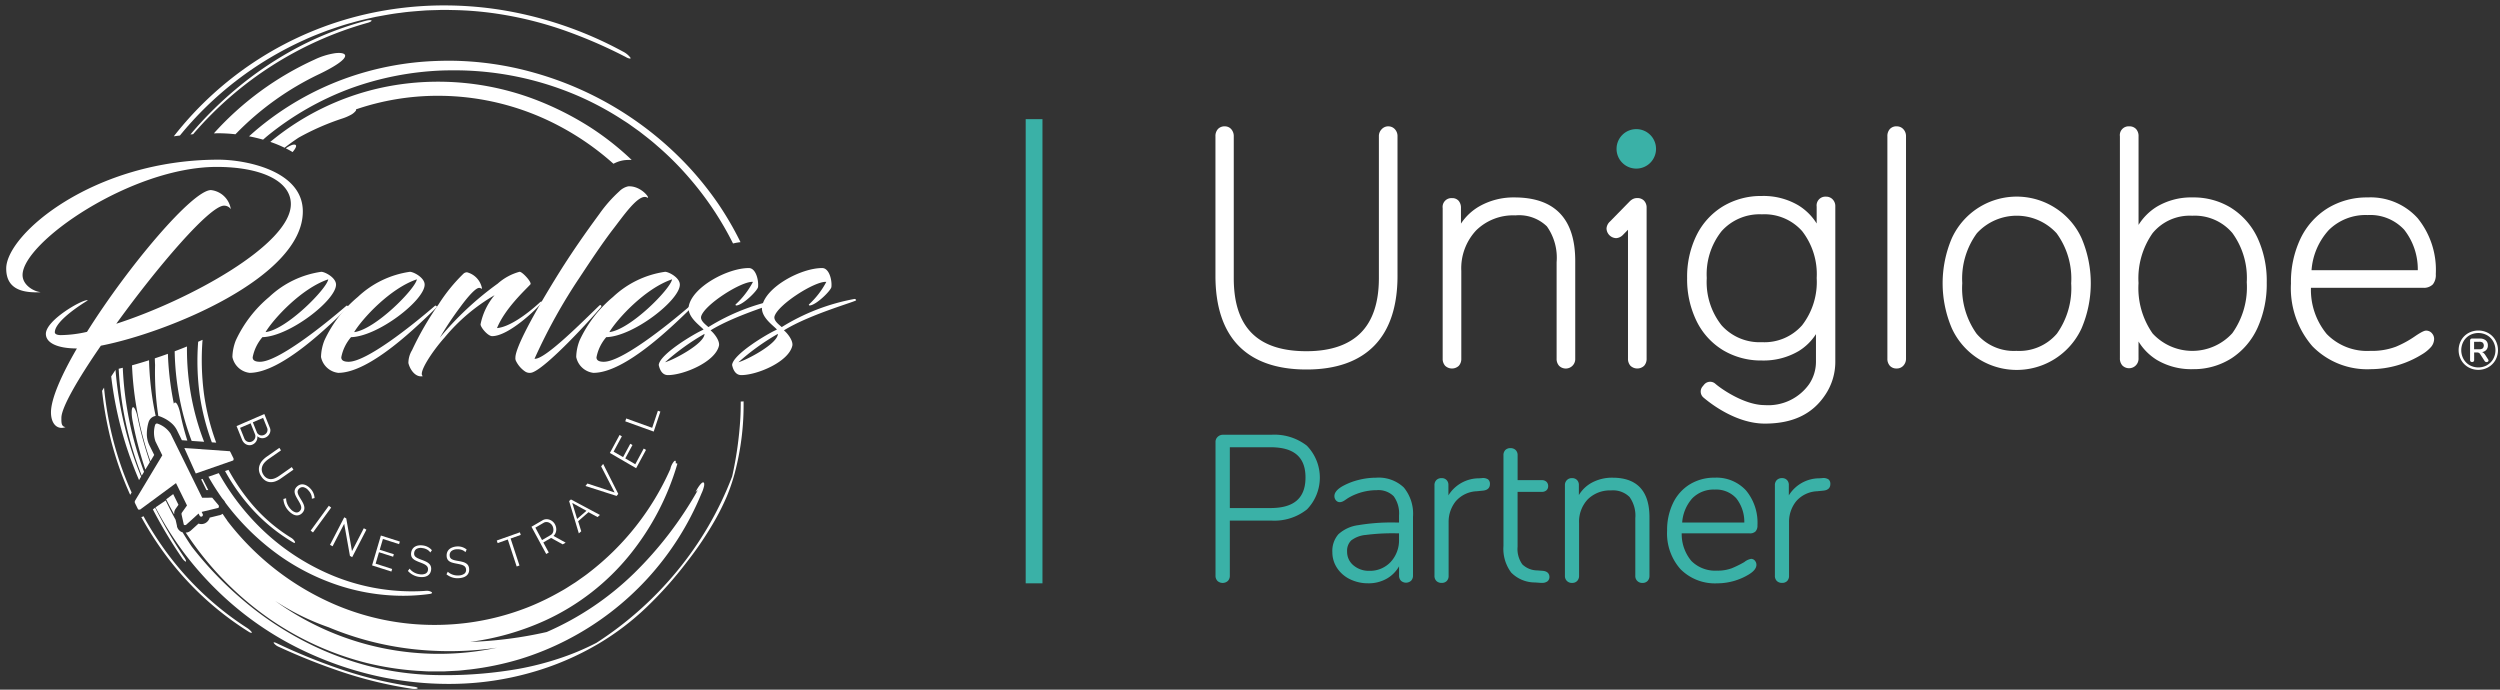<svg xmlns="http://www.w3.org/2000/svg" xmlns:xlink="http://www.w3.org/1999/xlink" width="290" height="80" viewBox="0 0 290 80">
  <rect x="0" y="0" width="290" height="80" fill="#333333" stroke="none"/>
  <defs>
    <clipPath id="clip-PeerlessCMS_DualBranding_template_80px_1">
      <rect width="290" height="80"/>
    </clipPath>
  </defs>
  <g id="PeerlessCMS_DualBranding_template_80px_1" data-name="PeerlessCMS DualBranding template_80px – 1" clip-path="url(#clip-PeerlessCMS_DualBranding_template_80px_1)">
    <g id="Peerless_UPlogolockup_90px_darkBG" transform="translate(-9.501 -12.708)">
      <path id="Path_142" data-name="Path 142" d="M366.638,51.2a2.29,2.29,0,1,0,2.29,2.29,2.291,2.291,0,0,0-2.29-2.29" transform="translate(-167.327 -23.514)" fill="#3ab1a7"/>
      <path id="Path_143" data-name="Path 143" d="M298.347,50.6a1.036,1.036,0,0,0-.75.329,1.126,1.126,0,0,0-.331.827V68.212c0,2.814-.712,4.954-2.116,6.358s-3.519,2.117-6.282,2.117c-5.677,0-8.436-2.773-8.436-8.475V51.76a1.217,1.217,0,0,0-.277-.81.971.971,0,0,0-.765-.346,1.028,1.028,0,0,0-.8.319,1.2,1.2,0,0,0-.283.838V67.942c0,3.55.9,6.277,2.677,8.107s4.43,2.76,7.881,2.76c3.425,0,6.069-.928,7.861-2.759s2.7-4.557,2.7-8.107V51.76a1.167,1.167,0,0,0-.3-.819,1.019,1.019,0,0,0-.777-.338" transform="translate(-127.814 -23.239)" fill="#fff"/>
      <path id="Path_144" data-name="Path 144" d="M335.364,65.851a8.024,8.024,0,0,0-4.045,1.018,6.333,6.333,0,0,0-2.157,2.019v-1.8a1.259,1.259,0,0,0-.255-.828.972.972,0,0,0-.786-.329,1.02,1.02,0,0,0-1.08,1.157V84.538a1.2,1.2,0,0,0,.283.838,1.154,1.154,0,0,0,1.594,0,1.2,1.2,0,0,0,.283-.838V74.367a6.437,6.437,0,0,1,1.714-4.685,6.125,6.125,0,0,1,4.565-1.749,4.641,4.641,0,0,1,3.649,1.275,6.285,6.285,0,0,1,1.128,4.157V84.539a1.193,1.193,0,0,0,.283.837,1.1,1.1,0,0,0,1.877-.837V73.211c0-4.884-2.373-7.36-7.052-7.36" transform="translate(-150.189 -30.241)" fill="#fff"/>
      <path id="Path_145" data-name="Path 145" d="M447.387,67.009a8.277,8.277,0,0,0-12.025,3.5,13.317,13.317,0,0,0,0,10.442,8.278,8.278,0,0,0,15.054,0,13.317,13.317,0,0,0,0-10.442,8.206,8.206,0,0,0-3.028-3.5m1.819,8.705a9.1,9.1,0,0,1-1.654,5.859,5.744,5.744,0,0,1-4.7,2,5.656,5.656,0,0,1-4.626-2,9.1,9.1,0,0,1-1.653-5.859,8.916,8.916,0,0,1,1.692-5.781,6.267,6.267,0,0,1,9.252,0,8.923,8.923,0,0,1,1.692,5.781" transform="translate(-199.45 -30.164)" fill="#fff"/>
      <path id="Path_146" data-name="Path 146" d="M485.264,60.084h0a8.275,8.275,0,0,0-4.5-1.236,7.783,7.783,0,0,0-4.169,1.081,6.556,6.556,0,0,0-2.11,2.106V51.758a1.2,1.2,0,0,0-.283-.838,1.033,1.033,0,0,0-.8-.319,1.02,1.02,0,0,0-1.08,1.157V77.5a1.2,1.2,0,0,0,.283.838,1.1,1.1,0,0,0,1.877-.838V75.56a6.494,6.494,0,0,0,2.11,2.128,7.788,7.788,0,0,0,4.169,1.081,8.171,8.171,0,0,0,4.5-1.257,8.307,8.307,0,0,0,3.027-3.541,12.307,12.307,0,0,0,1.066-5.259,11.821,11.821,0,0,0-1.067-5.165,8.245,8.245,0,0,0-3.028-3.463m1.781,8.628a9.21,9.21,0,0,1-1.674,5.88,6.268,6.268,0,0,1-9.248.038,9.185,9.185,0,0,1-1.636-5.841,9.119,9.119,0,0,1,1.636-5.8,5.577,5.577,0,0,1,4.6-2.018,5.716,5.716,0,0,1,4.647,2,8.834,8.834,0,0,1,1.671,5.742" transform="translate(-216.912 -23.238)" fill="#fff"/>
      <path id="Path_147" data-name="Path 147" d="M525.37,81.6a.88.88,0,0,0-.662-.3c-.162,0-.419.071-1.2.588a12.083,12.083,0,0,1-2.318,1.281,7.851,7.851,0,0,1-2.96.48,6.538,6.538,0,0,1-5.059-1.954,8.053,8.053,0,0,1-1.83-5.364h12.978a1.466,1.466,0,0,0,1.167-.4,1.738,1.738,0,0,0,.337-1.18,9.509,9.509,0,0,0-2.11-6.5,7.361,7.361,0,0,0-5.789-2.4,8.705,8.705,0,0,0-4.651,1.255,8.394,8.394,0,0,0-3.144,3.52,11.709,11.709,0,0,0-1.107,5.205,10.288,10.288,0,0,0,2.48,7.274,8.892,8.892,0,0,0,6.806,2.668,11.366,11.366,0,0,0,5.886-1.7,4.392,4.392,0,0,0,1.089-.889,1.475,1.475,0,0,0,.347-.919.963.963,0,0,0-.263-.663ZM513.4,69.644a6.074,6.074,0,0,1,4.527-1.749,5.362,5.362,0,0,1,4.228,1.7,7.42,7.42,0,0,1,1.58,4.694H511.409a7.74,7.74,0,0,1,1.993-4.645" transform="translate(-233.77 -30.241)" fill="#fff"/>
      <path id="Path_148" data-name="Path 148" d="M423.531,50.6a1.031,1.031,0,0,0-.8.319,1.2,1.2,0,0,0-.283.838V77.536a1.2,1.2,0,0,0,.283.838,1.031,1.031,0,0,0,.8.319,1.02,1.02,0,0,0,.777-.338,1.168,1.168,0,0,0,.3-.82V51.76a1.169,1.169,0,0,0-.3-.819,1.019,1.019,0,0,0-.777-.338" transform="translate(-194.01 -23.239)" fill="#fff"/>
      <path id="Path_149" data-name="Path 149" d="M366.57,66.31a1.032,1.032,0,0,0-.8-.319h-.012a.52.52,0,0,0-.085,0,1.076,1.076,0,0,0-.534.18,1.394,1.394,0,0,0-.234.187l-2.312,2.36a1.193,1.193,0,0,0-.392.792,1.153,1.153,0,0,0,1.127,1.127,1.2,1.2,0,0,0,.795-.394l.568-.579V84.6a1.2,1.2,0,0,0,.283.838,1.154,1.154,0,0,0,1.594,0,1.2,1.2,0,0,0,.283-.838V67.109a1.145,1.145,0,0,0-.283-.8Z" transform="translate(-166.343 -30.305)" fill="#fff"/>
      <path id="Path_150" data-name="Path 150" d="M396.365,65.929a1.049,1.049,0,0,0-.77-.311,1.02,1.02,0,0,0-1.08,1.157v1.956a6.545,6.545,0,0,0-2.131-2.11,7.962,7.962,0,0,0-4.226-1.08,8.573,8.573,0,0,0-4.513,1.2,8.141,8.141,0,0,0-3.069,3.365,10.914,10.914,0,0,0-1.088,4.957,11.027,11.027,0,0,0,1.088,4.976,8.114,8.114,0,0,0,3.069,3.385,8.573,8.573,0,0,0,4.513,1.2,8.026,8.026,0,0,0,4.284-1.1,6.289,6.289,0,0,0,1.991-1.958v3.2a4.649,4.649,0,0,1-.8,2.612,5.809,5.809,0,0,1-5.134,2.422c-2.437,0-5.189-1.987-5.74-2.479a.905.905,0,0,0-1.3.1l-.191.231a.913.913,0,0,0,.111,1.266c.832.709,3.8,3.027,7.12,3.027,3.227,0,5.518-1.089,7.005-3.329a6.857,6.857,0,0,0,1.173-3.852l0-18.021a1.1,1.1,0,0,0-.31-.808m-1.849,9.13a8.213,8.213,0,0,1-1.689,5.469,5.82,5.82,0,0,1-4.668,1.966,5.917,5.917,0,0,1-4.671-1.949,8.079,8.079,0,0,1-1.724-5.486,8.017,8.017,0,0,1,1.724-5.446,5.917,5.917,0,0,1,4.671-1.95,5.848,5.848,0,0,1,4.668,1.948,8.139,8.139,0,0,1,1.688,5.449" transform="translate(-174.28 -30.099)" fill="#fff"/>
      <path id="Path_151" data-name="Path 151" d="M548.433,94.7a2.206,2.206,0,0,1,.821.821,2.389,2.389,0,0,1,0,2.318,2.217,2.217,0,0,1-.824.824,2.365,2.365,0,0,1-2.318,0,2.215,2.215,0,0,1-.824-.824,2.389,2.389,0,0,1,0-2.318,2.2,2.2,0,0,1,.824-.821A2.4,2.4,0,0,1,548.433,94.7Zm-.15,3.717A1.888,1.888,0,0,0,549,97.7a2.115,2.115,0,0,0,0-2.028,1.894,1.894,0,0,0-.712-.719,2.089,2.089,0,0,0-2.024,0,1.893,1.893,0,0,0-.712.719,2.115,2.115,0,0,0,0,2.028,1.888,1.888,0,0,0,.712.722,2.087,2.087,0,0,0,2.024,0Zm.121-.671a.224.224,0,0,1,.051.128.167.167,0,0,1-.07.137.26.26,0,0,1-.383-.073l-.5-.773a.4.4,0,0,0-.4-.217h-.313v.875a.231.231,0,0,1-.064.176.276.276,0,0,1-.345,0,.231.231,0,0,1-.064-.176V95.57a.239.239,0,0,1,.061-.172.222.222,0,0,1,.169-.064h.9a1.034,1.034,0,0,1,.687.208.73.73,0,0,1,.246.591.746.746,0,0,1-.182.521.832.832,0,0,1-.508.252.453.453,0,0,1,.191.1,1.114,1.114,0,0,1,.172.192Zm-.622-1.271a.5.5,0,0,0,0-.667.644.644,0,0,0-.4-.1h-.6v.869h.6a.633.633,0,0,0,.393-.1Z" transform="translate(-250.286 -43.354)" fill="#fff"/>
      <path id="Path_152" data-name="Path 152" d="M288.939,118.054a6.118,6.118,0,0,0-4.144-1.292h-5.6a.879.879,0,0,0-.625.24.789.789,0,0,0-.255.593v15.5a.853.853,0,0,0,.229.627h0a.9.9,0,0,0,1.2,0,.847.847,0,0,0,.231-.627v-6.376h4.82a6.08,6.08,0,0,0,4.131-1.3,5.3,5.3,0,0,0,.013-7.357Zm-.186,3.661c0,2.389-1.326,3.55-4.053,3.55h-4.724v-7.053H284.7C287.428,118.213,288.753,119.358,288.753,121.715Z" transform="translate(-127.814 -53.623)" fill="#3ab1a7"/>
      <path id="Path_153" data-name="Path 153" d="M308.446,125.976a8.341,8.341,0,0,0-2.058.266,7.657,7.657,0,0,0-1.893.753c-.585.351-.881.724-.881,1.107a.743.743,0,0,0,.178.5c.229.262.567.305,1.029-.008l.365-.249a6.554,6.554,0,0,1,3.332-.922,2.511,2.511,0,0,1,1.969.7,3.362,3.362,0,0,1,.623,2.251v.8H310.7a23.494,23.494,0,0,0-4.352.313,4.2,4.2,0,0,0-2.276,1.056,2.937,2.937,0,0,0-.695,2.073,3.287,3.287,0,0,0,.554,1.846,3.738,3.738,0,0,0,1.509,1.3,4.755,4.755,0,0,0,2.1.464,4.236,4.236,0,0,0,2.251-.6,3.806,3.806,0,0,0,1.323-1.371v1.067a.846.846,0,0,0,.216.6.873.873,0,0,0,1.185,0,.843.843,0,0,0,.216-.6V130.5a4.793,4.793,0,0,0-1.067-3.391A4.243,4.243,0,0,0,308.446,125.976Zm2.663,6.455v.7a3.682,3.682,0,0,1-.969,2.621,3.276,3.276,0,0,1-2.485,1.026,2.729,2.729,0,0,1-1.834-.637,2.022,2.022,0,0,1-.734-1.6,1.679,1.679,0,0,1,.474-1.287,3.241,3.241,0,0,1,1.678-.636,24.4,24.4,0,0,1,3.507-.191Z" transform="translate(-139.322 -57.855)" fill="#3ab1a7"/>
      <path id="Path_154" data-name="Path 154" d="M330.783,126.055l-.335.024a4.162,4.162,0,0,0-3.544,1.978v-1.193a.8.8,0,0,0-.218-.591.771.771,0,0,0-.567-.218.843.843,0,0,0-.6.216.812.812,0,0,0-.232.616v10.491a.809.809,0,0,0,.232.616.843.843,0,0,0,.6.216.8.8,0,0,0,.59-.218.831.831,0,0,0,.219-.615v-6.2a3.81,3.81,0,0,1,.807-2.411,3.4,3.4,0,0,1,2.465-1.188l.719-.072c.661-.066.8-.45.8-.761a.648.648,0,0,0-.228-.551A1.083,1.083,0,0,0,330.783,126.055Z" transform="translate(-149.387 -57.886)" fill="#3ab1a7"/>
      <path id="Path_155" data-name="Path 155" d="M344.658,133.869l-.647-.048a2.523,2.523,0,0,1-1.736-.7,3.064,3.064,0,0,1-.552-2.059v-6.353h2.807a.767.767,0,0,0,.54-.18.632.632,0,0,0,.2-.485.673.673,0,0,0-.195-.5.739.739,0,0,0-.542-.194h-2.807v-2.88a.812.812,0,0,0-.232-.617.846.846,0,0,0-.6-.216.8.8,0,0,0-.591.218.838.838,0,0,0-.218.615v10.514a4.586,4.586,0,0,0,.9,3.089,3.848,3.848,0,0,0,2.756,1.144l.673.048c.042,0,.084,0,.123,0a1.007,1.007,0,0,0,.631-.165.636.636,0,0,0,.25-.527C345.412,134.293,345.282,133.936,344.658,133.869Z" transform="translate(-156.182 -54.945)" fill="#3ab1a7"/>
      <path id="Path_156" data-name="Path 156" d="M358.8,125.975a4.934,4.934,0,0,0-2.451.6,3.945,3.945,0,0,0-1.458,1.416v-1.158a.8.8,0,0,0-.219-.591.773.773,0,0,0-.567-.218.789.789,0,0,0-.833.833v10.491a.789.789,0,0,0,.833.832.779.779,0,0,0,.593-.232.846.846,0,0,0,.216-.6v-6.108a3.777,3.777,0,0,1,1.015-2.762,3.648,3.648,0,0,1,2.7-1.027,2.72,2.72,0,0,1,2.137.76,3.692,3.692,0,0,1,.671,2.455v6.683a.789.789,0,0,0,.833.832.78.78,0,0,0,.593-.232.843.843,0,0,0,.216-.6v-6.778C363.081,127.52,361.64,125.975,358.8,125.975Z" transform="translate(-162.24 -57.854)" fill="#3ab1a7"/>
      <path id="Path_157" data-name="Path 157" d="M385.45,132.195a.99.99,0,0,0,.216-.7,5.85,5.85,0,0,0-1.329-4.048,4.651,4.651,0,0,0-3.624-1.479,5.437,5.437,0,0,0-2.885.768,5.182,5.182,0,0,0-1.95,2.168,7.18,7.18,0,0,0-.693,3.213,6.228,6.228,0,0,0,1.558,4.469A5.631,5.631,0,0,0,381,138.224a7.111,7.111,0,0,0,3.688-1.043c.569-.352.858-.724.858-1.107a.713.713,0,0,0-.178-.478h0a.565.565,0,0,0-.439-.21,1.724,1.724,0,0,0-.788.371,11.513,11.513,0,0,1-1.473.725,4.644,4.644,0,0,1-1.692.269A3.9,3.9,0,0,1,378,135.628a4.851,4.851,0,0,1-1.122-3.2h7.882A.91.91,0,0,0,385.45,132.195Zm-1.309-1.026h-7.207a4.71,4.71,0,0,1,1.162-2.794,3.465,3.465,0,0,1,2.617-1.026,3.15,3.15,0,0,1,2.495,1.011,4.407,4.407,0,0,1,.933,2.809Z" transform="translate(-172.3 -57.85)" fill="#3ab1a7"/>
      <path id="Path_158" data-name="Path 158" d="M404.515,126.192h0a1.085,1.085,0,0,0-.707-.138l-.335.024a4.161,4.161,0,0,0-3.543,1.978v-1.193a.8.8,0,0,0-.219-.591.773.773,0,0,0-.567-.218.843.843,0,0,0-.6.216.81.81,0,0,0-.231.616v10.491a.807.807,0,0,0,.231.616.843.843,0,0,0,.6.216.806.806,0,0,0,.592-.218.837.837,0,0,0,.218-.615v-6.2a3.812,3.812,0,0,1,.807-2.411,3.4,3.4,0,0,1,2.465-1.187l.719-.072c.661-.066.8-.45.8-.761A.648.648,0,0,0,404.515,126.192Z" transform="translate(-182.924 -57.886)" fill="#3ab1a7"/>
      <rect id="Rectangle_26" data-name="Rectangle 26" width="1.946" height="53.845" transform="translate(128.481 26.529)" fill="#3ab1a7"/>
      <g id="Group_39" data-name="Group 39" transform="translate(10.222 13.336)">
        <path id="Path_159" data-name="Path 159" d="M8.2,61.131c-2.191,0-3.6-.612-3.6-1.691,0-1.574,4.073-3.907,4.775-3.907a.1.1,0,0,1,.084.029c-.871.525-3.82,2.42-3.82,3.7,0,.146.169.321.7.321a14.173,14.173,0,0,0,3.033-.379c4.775-7.61,12.246-16.445,14.381-16.445a2.621,2.621,0,0,1,2.3,2.216.927.927,0,0,0-.786-.408c-1.657,0-7.7,7.056-12.5,13.7,8.567-2.77,20.251-9.214,20.251-13.88,0-2.77-3.623-4.315-8.595-4.315-9.915,0-22.526,8.747-22.526,12.538,0,1.2,1.348,1.924,2.078,1.983,0,0,0,.029-.449.029C1.545,54.628,0,54.045,0,51.858c0-3.965,10.111-12.626,24.633-12.626,3.033,0,9.774,1.225,9.774,6.007,0,7.669-15.757,14.083-23.425,15.571C8.342,64.63,6.4,67.983,6.4,69.178c0,.554-.028.991.477,1.079a1.355,1.355,0,0,1-.449.087c-.758,0-1.236-.729-1.236-1.808C5.2,66.962,6.4,64.222,8.2,61.131Z" transform="translate(0 -21.338)" fill="#fff"/>
        <path id="Path_160" data-name="Path 160" d="M59.874,77.629c-.028.35.225.554.843.554,2.05,0,7.19-4.053,10.027-6.5.084-.058.281.088.2.175-2.106,2.041-7.7,7.61-11.431,7.61a2.314,2.314,0,0,1-1.994-1.837,5.588,5.588,0,0,1,.393-1.924,14.466,14.466,0,0,1,3.876-5.044,11.094,11.094,0,0,1,6.039-2.916c.421,0,1.713.671,1.713,1.487,0,1.808-5.393,6.007-8.539,6.094a5.028,5.028,0,0,0-1.124,2.3Zm1.489-2.887c2.444-.292,7.106-5.015,7.275-6.123C65.519,69.669,62.289,73.2,61.362,74.743Z" transform="translate(-31.281 -36.845)" fill="#fff"/>
        <path id="Path_161" data-name="Path 161" d="M82.411,77.629c-.028.35.225.554.843.554,2.05,0,7.19-4.053,10.027-6.5.084-.058.281.088.2.175-2.106,2.041-7.7,7.61-11.431,7.61a2.314,2.314,0,0,1-1.994-1.837,5.588,5.588,0,0,1,.393-1.924,14.466,14.466,0,0,1,3.876-5.044,11.094,11.094,0,0,1,6.039-2.916c.421,0,1.713.671,1.713,1.487,0,1.808-5.393,6.007-8.539,6.094a5.028,5.028,0,0,0-1.124,2.3ZM83.9,74.743c2.444-.292,7.106-5.015,7.275-6.123C88.057,69.669,84.827,73.2,83.9,74.743Z" transform="translate(-43.539 -36.845)" fill="#fff"/>
        <path id="Path_162" data-name="Path 162" d="M108.685,67.948a.653.653,0,0,1,.393-.146,2.378,2.378,0,0,1,1.741,1.866c0,.117-.084-.029-.309-.058-.421-.029-1.4,1.108-2.247,2.274a37.723,37.723,0,0,0-2.331,3.5,36.045,36.045,0,0,1,6.713-6.269,6.277,6.277,0,0,1,2.528-1.371c.309-.029,1.461,1.225,1.264,1.458-.618.671-2.949,2.8-3.876,5.074,1.348-.117,3.286-1.429,5.028-3.032.028-.029.2-.058.225,0-.506.7-3.876,3.965-5.814,3.965-.506,0-1.348-1.021-1.348-1.37a7.505,7.505,0,0,1,1.629-3.382,21.608,21.608,0,0,0-5.814,4.928c-1.432,1.6-3.118,4.17-2.5,4.461-.814.2-1.489-.7-1.685-1.516a2.861,2.861,0,0,1,.421-1.487,34.8,34.8,0,0,1,3.09-5.336,19.541,19.541,0,0,1,2.893-3.557Z" transform="translate(-55.629 -36.845)" fill="#fff"/>
        <path id="Path_163" data-name="Path 163" d="M139.21,49.242a15.85,15.85,0,0,1,2.331-2.653,2.087,2.087,0,0,1,1.039-.583c1.573-.087,2.7,1.6,2.163,1.283-.983-.467-2.809,2.274-4.045,3.849-1.208,1.6-2.359,3.324-3.764,5.453a64,64,0,0,0-5.224,9.418c1.208.146,5.87-4.607,7.527-6.182.168-.146.281.087.2.175-1.376,1.633-6.264,6.94-7.949,7.581a.956.956,0,0,1-.9-.117,3.161,3.161,0,0,1-1.011-1.166.724.724,0,0,1-.084-.437c0-.875,1.292-3.7,4.719-9.272C135.952,53.761,137.75,51.225,139.21,49.242Z" transform="translate(-70.426 -25.02)" fill="#fff"/>
        <path id="Path_164" data-name="Path 164" d="M147.314,77.629c-.028.35.225.554.843.554,2.05,0,7.19-4.053,10.027-6.5.084-.058.281.088.2.175-2.106,2.041-7.7,7.61-11.431,7.61a2.314,2.314,0,0,1-1.994-1.837,5.589,5.589,0,0,1,.393-1.924,14.466,14.466,0,0,1,3.876-5.044,11.094,11.094,0,0,1,6.039-2.916c.421,0,1.713.671,1.713,1.487,0,1.808-5.393,6.007-8.538,6.094a5.028,5.028,0,0,0-1.124,2.3Zm1.489-2.887c2.444-.292,7.106-5.015,7.275-6.123C152.96,69.669,149.73,73.2,148.8,74.743Z" transform="translate(-78.839 -36.845)" fill="#fff"/>
        <path id="Path_165" data-name="Path 165" d="M170.868,72.413c-.112.5.562.962.843,1.225a24.27,24.27,0,0,1,8.454-3.266c.056,0,.168.058.168.146.253.087-5.308,1.6-8.37,3.5.365.292,1.067,1.137.983,1.749-.393,1.9-4.1,3.441-5.926,3.441-.618,0-.927-.525-1.067-1.166.084-1.254,4.213-3.7,5.2-4.111-.309-.408-1.966-1.458-1.713-2.741.449-2.216,4.494-4.4,6.966-4.4.786,0,1.152,1.341,1.067,2.187-.028.408-1.8,2.158-2.556,2.158-.028,0-.084-.117-.056-.117a9.651,9.651,0,0,0,2.022-2.624C175.586,68.273,171.233,71.043,170.868,72.413Zm-4.185,5.307c1.1-.321,4.578-2.187,4.578-3.295A26.939,26.939,0,0,0,166.683,77.72Z" transform="translate(-90.259 -36.324)" fill="#fff"/>
        <path id="Path_166" data-name="Path 166" d="M189.525,72.413c-.112.5.562.962.843,1.225a24.27,24.27,0,0,1,8.454-3.266c.056,0,.168.058.168.146.253.087-5.308,1.6-8.37,3.5.365.292,1.067,1.137.983,1.749-.393,1.9-4.1,3.441-5.926,3.441-.618,0-.927-.525-1.067-1.166.084-1.254,4.213-3.7,5.2-4.111-.309-.408-1.966-1.458-1.713-2.741.449-2.216,4.494-4.4,6.966-4.4.786,0,1.152,1.341,1.067,2.187-.028.408-1.8,2.158-2.556,2.158-.028,0-.084-.117-.056-.117a9.65,9.65,0,0,0,2.022-2.624C194.244,68.273,189.891,71.043,189.525,72.413ZM185.34,77.72c1.1-.321,4.578-2.187,4.578-3.295A26.949,26.949,0,0,0,185.34,77.72Z" transform="translate(-100.407 -36.324)" fill="#fff"/>
        <path id="Path_167" data-name="Path 167" d="M60.423,107.469a.8.8,0,0,1-.364.069.888.888,0,0,1-.345-.089.962.962,0,0,1-.292-.222,1.122,1.122,0,0,1-.207-.336l-.632-1.574,3.223-1.394.645,1.607a.742.742,0,0,1,.054.347.877.877,0,0,1-.092.322.977.977,0,0,1-.2.267.965.965,0,0,1-.276.183.886.886,0,0,1-.5.066.81.81,0,0,1-.444-.223.935.935,0,0,1-.572.977Zm-.078-.354a.705.705,0,0,0,.212-.141.674.674,0,0,0,.147-.2.7.7,0,0,0,.062-.243.555.555,0,0,0-.04-.251l-.514-1.282-1.221.528.5,1.249a.62.62,0,0,0,.146.219.614.614,0,0,0,.211.135.671.671,0,0,0,.246.043A.627.627,0,0,0,60.345,107.115Zm1.316-2.748-1.19.515.462,1.15a.557.557,0,0,0,.142.207.632.632,0,0,0,.205.127.613.613,0,0,0,.236.039.649.649,0,0,0,.242-.055.746.746,0,0,0,.216-.14.64.64,0,0,0,.143-.195.619.619,0,0,0,.057-.229.55.55,0,0,0-.04-.24Z" transform="translate(-31.863 -56.522)" fill="#fff"/>
        <path id="Path_168" data-name="Path 168" d="M64.783,115.631a1.107,1.107,0,0,0,.41.4.963.963,0,0,0,.469.11,1.292,1.292,0,0,0,.487-.113,2.69,2.69,0,0,0,.465-.261l1.46-1.021.192.3-1.46,1.021a2.754,2.754,0,0,1-.6.322,1.544,1.544,0,0,1-.6.106,1.22,1.22,0,0,1-.572-.169,1.524,1.524,0,0,1-.5-.506,1.559,1.559,0,0,1-.266-.689,1.371,1.371,0,0,1,.076-.619,1.67,1.67,0,0,1,.328-.537,2.871,2.871,0,0,1,.5-.44l1.46-1.021.19.292-1.46,1.021a2.653,2.653,0,0,0-.414.358,1.4,1.4,0,0,0-.28.427,1.05,1.05,0,0,0-.076.487A1.146,1.146,0,0,0,64.783,115.631Z" transform="translate(-34.948 -61.192)" fill="#fff"/>
        <path id="Path_169" data-name="Path 169" d="M73.783,123.465a1.139,1.139,0,0,0-.088-.489,1.5,1.5,0,0,0-.321-.486,1.055,1.055,0,0,0-.6-.371.572.572,0,0,0-.485.192.547.547,0,0,0-.143.231.526.526,0,0,0,0,.258,1.341,1.341,0,0,0,.125.318q.092.176.231.4a5.172,5.172,0,0,1,.262.465,1.492,1.492,0,0,1,.139.412.819.819,0,0,1-.021.376.891.891,0,0,1-.221.352.88.88,0,0,1-.362.237.8.8,0,0,1-.393.025,1.143,1.143,0,0,1-.4-.165,2.126,2.126,0,0,1-.394-.327,2.171,2.171,0,0,1-.631-1.4l.316-.083a1.663,1.663,0,0,0,.123.631,1.882,1.882,0,0,0,.411.634,1.208,1.208,0,0,0,.568.371.49.49,0,0,0,.489-.16.547.547,0,0,0,.147-.249.62.62,0,0,0,0-.287,1.5,1.5,0,0,0-.135-.347q-.1-.189-.241-.424-.149-.25-.246-.452a1.334,1.334,0,0,1-.123-.381.729.729,0,0,1,.027-.338.836.836,0,0,1,.2-.314.977.977,0,0,1,.369-.249.824.824,0,0,1,.4-.043,1.157,1.157,0,0,1,.414.149,1.812,1.812,0,0,1,.4.322,1.76,1.76,0,0,1,.361.531,1.782,1.782,0,0,1,.138.582Z" transform="translate(-38.329 -66.24)" fill="#fff"/>
        <path id="Path_170" data-name="Path 170" d="M77.432,130.133l2.106-2.885.271.213L77.7,130.346Z" transform="translate(-42.115 -69.209)" fill="#fff"/>
        <path id="Path_171" data-name="Path 171" d="M83.994,130.938l-1.348,2.61-.3-.167L84,130.187l.234.13.664,3.793,1.371-2.655.3.166-1.648,3.19-.26-.145Z" transform="translate(-44.788 -70.807)" fill="#fff"/>
        <path id="Path_172" data-name="Path 172" d="M95.374,138.7l-.089.3-2.243-.713,1.023-3.466,2.2.7-.089.3-1.876-.6-.369,1.25,1.637.521-.085.288-1.637-.52-.39,1.323Z" transform="translate(-50.604 -73.328)" fill="#fff"/>
        <path id="Path_173" data-name="Path 173" d="M104.762,138.131a1.077,1.077,0,0,0-.36-.329,1.405,1.405,0,0,0-.541-.177,1.028,1.028,0,0,0-.7.094.609.609,0,0,0-.268.462.562.562,0,0,0,.025.273.505.505,0,0,0,.154.2,1.256,1.256,0,0,0,.287.17q.176.079.419.167a4.942,4.942,0,0,1,.482.2,1.4,1.4,0,0,1,.354.235.791.791,0,0,1,.206.309.913.913,0,0,1,.035.419.945.945,0,0,1-.144.419.845.845,0,0,1-.295.271,1.133,1.133,0,0,1-.417.129,2.153,2.153,0,0,1-1.835-.7l.2-.268a1.562,1.562,0,0,0,.471.418,1.759,1.759,0,0,0,.7.236,1.172,1.172,0,0,0,.668-.072.521.521,0,0,0,.29-.439.559.559,0,0,0-.033-.29.587.587,0,0,0-.174-.223,1.381,1.381,0,0,0-.312-.186q-.19-.086-.442-.18t-.462-.2a1.237,1.237,0,0,1-.323-.221.706.706,0,0,1-.18-.283.866.866,0,0,1-.028-.377,1.043,1.043,0,0,1,.143-.432.868.868,0,0,1,.292-.292,1.155,1.155,0,0,1,.414-.148,1.738,1.738,0,0,1,.508,0,1.648,1.648,0,0,1,.6.187,1.684,1.684,0,0,1,.455.369Z" transform="translate(-55.569 -74.673)" fill="#fff"/>
        <path id="Path_174" data-name="Path 174" d="M114.173,138.271a1.053,1.053,0,0,0-.41-.259,1.4,1.4,0,0,0-.563-.076,1.038,1.038,0,0,0-.668.218.617.617,0,0,0-.186.5.558.558,0,0,0,.07.265.492.492,0,0,0,.186.171,1.247,1.247,0,0,0,.311.116q.187.046.441.088a4.86,4.86,0,0,1,.508.108,1.37,1.37,0,0,1,.388.168.773.773,0,0,1,.255.267.906.906,0,0,1,.1.406.948.948,0,0,1-.071.438.857.857,0,0,1-.245.32,1.141,1.141,0,0,1-.388.2,2.047,2.047,0,0,1-.5.086,2.007,2.007,0,0,1-1.427-.448l.152-.3a1.532,1.532,0,0,0,.534.326,1.741,1.741,0,0,0,.729.106,1.183,1.183,0,0,0,.645-.191.529.529,0,0,0,.212-.484.557.557,0,0,0-.081-.28.583.583,0,0,0-.209-.188,1.365,1.365,0,0,0-.339-.127q-.2-.05-.466-.1-.279-.051-.488-.111a1.23,1.23,0,0,1-.355-.16.689.689,0,0,1-.224-.246.857.857,0,0,1-.09-.365,1.057,1.057,0,0,1,.068-.451.887.887,0,0,1,.239-.34,1.174,1.174,0,0,1,.383-.22,1.747,1.747,0,0,1,.5-.1,1.585,1.585,0,0,1,1.131.357Z" transform="translate(-60.904 -74.847)" fill="#fff"/>
        <path id="Path_175" data-name="Path 175" d="M127.545,134.31l-1.178.417,1.029,3.131-.326.115-1.029-3.131-1.178.417-.1-.3,2.681-.95Z" transform="translate(-67.858 -72.887)" fill="#fff"/>
        <path id="Path_176" data-name="Path 176" d="M135.294,134.707l-1.711-3.161,1.282-.748a.9.9,0,0,1,.411-.126,1.057,1.057,0,0,1,.41.059,1.147,1.147,0,0,1,.359.209,1.129,1.129,0,0,1,.262.322,1.264,1.264,0,0,1,.13.36,1.18,1.18,0,0,1,.015.366,1.06,1.06,0,0,1-.1.339.881.881,0,0,1-.215.28l1.411.782-.339.2-1.351-.746-.9.525.631,1.166Zm-.485-1.615,1-.583a.591.591,0,0,0,.21-.2.705.705,0,0,0,.1-.271.941.941,0,0,0-.005-.3.981.981,0,0,0-.1-.3.849.849,0,0,0-.2-.245.821.821,0,0,0-.257-.152.706.706,0,0,0-.281-.041.6.6,0,0,0-.269.081l-.973.568Z" transform="translate(-72.654 -71.071)" fill="#fff"/>
        <path id="Path_177" data-name="Path 177" d="M144.284,129.58l-1.128-3.751.215-.187,3.365,1.8-.282.246-1.049-.566-1.2,1.048.36,1.167Zm-.759-3.526.561,1.852,1.084-.946Z" transform="translate(-77.861 -68.335)" fill="#fff"/>
        <path id="Path_178" data-name="Path 178" d="M147.538,118.878l3.154,1.038-1.562-3.024.233-.291,1.753,3.481-.192.239-3.615-1.157Z" transform="translate(-80.119 -63.418)" fill="#fff"/>
        <path id="Path_179" data-name="Path 179" d="M157.45,110.823l.266.154-1.146,2.126-3.047-1.77,1.124-2.085.266.154-.958,1.778,1.1.638.836-1.551.253.147-.836,1.551,1.163.676Z" transform="translate(-83.499 -59.419)" fill="#fff"/>
        <path id="Path_180" data-name="Path 180" d="M160.74,105.5l-3.3-1.189.111-.333,3.011,1.085.663-1.982.288.1Z" transform="translate(-85.63 -56.064)" fill="#fff"/>
        <path id="Path_181" data-name="Path 181" d="M55.312,21.523a33.676,33.676,0,0,1,9.762-7c1.7-.822,3.058-1.675,2.958-2.159-.043-.178-.31-.274-.729-.274a3.583,3.583,0,0,0-.41.026,8.418,8.418,0,0,0-2.407.745,35.452,35.452,0,0,0-11.679,8.556c.183,0,.363-.01.547-.01A18.131,18.131,0,0,1,55.312,21.523Z" transform="translate(-28.721 -6.576)" fill="#fff"/>
        <path id="Path_182" data-name="Path 182" d="M45.724,96.293a29.975,29.975,0,0,1-1.452-9.555q-.717.292-1.426.559a31.8,31.8,0,0,0,.87,6.859,29.151,29.151,0,0,0,1.1,3.538l1.444.1Q45.972,97.054,45.724,96.293Z" transform="translate(-23.304 -47.176)" fill="#fff"/>
        <path id="Path_183" data-name="Path 183" d="M50.233,114.715l-1.46-.1q.2.448.421.887l1.208-.421C50.344,114.958,50.289,114.836,50.233,114.715Z" transform="translate(-26.527 -62.336)" fill="#fff"/>
        <path id="Path_184" data-name="Path 184" d="M53.057,121.906l.176.209.016.018.024.032,0,0,0,0,.032.043.016.025.017.027.012.023.018.032.008.015.02.04,0,.007q.75,1.007,1.576,1.929a28.141,28.141,0,0,0,5.034,4.447,25.9,25.9,0,0,0,5.655,2.922,24.087,24.087,0,0,0,8.346,1.511,22.621,22.621,0,0,0,3.141-.217c.246-.04.305-.149.125-.24a.989.989,0,0,0-.528-.12,1.5,1.5,0,0,0-.2.013q-.754.049-1.516.049a24.158,24.158,0,0,1-9.013-1.761,26.441,26.441,0,0,1-9.445-6.532,27.917,27.917,0,0,1-3.93-5.419l-1.2.418a28.7,28.7,0,0,0,1.607,2.522Z" transform="translate(-27.983 -64.704)" fill="#fff"/>
        <path id="Path_185" data-name="Path 185" d="M84.911,14.067q-.692,0-1.382.027a34.6,34.6,0,0,0-10.864,2.127A33.956,33.956,0,0,0,62.99,21.77c-.419.343-.829.7-1.233,1.067.109.021.217.04.327.063.427.09.864.2,1.3.322.183-.157.363-.317.549-.469A33.925,33.925,0,0,1,73.5,17.29,34.982,34.982,0,0,1,84.183,15.2q.616-.019,1.233-.019a36.166,36.166,0,0,1,14.835,3.11,35.351,35.351,0,0,1,4.628,2.5c.363.242.743.464,1.094.722l1.067.761c.687.537,1.386,1.065,2.037,1.647a34.819,34.819,0,0,1,3.722,3.716,36.566,36.566,0,0,1,5.1,7.63c.11-.024.219-.051.329-.072.178-.033.359-.059.54-.081a37.072,37.072,0,0,0-2.592-4.462,38.061,38.061,0,0,0-3.3-4.146A38.838,38.838,0,0,0,94.837,15.46a36.528,36.528,0,0,0-9.926-1.393Z" transform="translate(-33.589 -7.651)" fill="#fff"/>
        <path id="Path_186" data-name="Path 186" d="M40.833,113.408l1.933,3.924.167-.04.129-.117L39.183,109.3a.96.96,0,0,0-.205-.262c-.031-.03-.07-.058-.106-.086.067.3.14.607.215.91l.8,1.623-.228.379q.266.828.578,1.641c-.218-.52-.421-1.048-.615-1.579l-1.3,2.168c.124.3.245.6.376.9Z" transform="translate(-20.841 -59.259)" fill="#fff"/>
        <path id="Path_187" data-name="Path 187" d="M49.579,120.466l.612,1.243.216,0q-.346-.642-.663-1.3Z" transform="translate(-26.965 -65.489)" fill="#fff"/>
        <path id="Path_188" data-name="Path 188" d="M49.846,121.988l-.051.033-.034.018-.02.011-.016.007-.039.018-.023.009-.033.013-.029.009-.028.009h0l-.02.006-.02,0h-.006L48.4,122.4c0,.006,0,.012,0,.018a1.047,1.047,0,0,1-.5.615h0a.966.966,0,0,1-.791.056l-.89.806-.016.013-.01.008-.041.033-.038.025-.052.033-.034.018-.02.011-.014.007-.037.018-.022.009-.035.014-.03.009-.02.006-.041.013-.046.009h-.009l-.02,0h0l-.04.007-.038,0-.034,0h0c.316.48.64.953.978,1.416a36.609,36.609,0,0,0,8.889,8.694,34.785,34.785,0,0,0,11.108,5.016,34.361,34.361,0,0,0,5.966.918c.474.02.947.066,1.421.066h1.581l1.5-.078c.5-.021.993-.1,1.489-.142a33.915,33.915,0,0,0,5.836-1.206,33.065,33.065,0,0,0,5.5-2.245,33.327,33.327,0,0,0,15.557-16.957,4.071,4.071,0,0,0,.31-.895c.035-.241.009-.4-.09-.4a.091.091,0,0,0-.032-.005c-.091,0-.216.12-.365.3a4.322,4.322,0,0,0-.5.824l.265-.235a43.064,43.064,0,0,1-7.387,9.641A33.892,33.892,0,0,1,87.5,135.667a47.143,47.143,0,0,1-8.884,1.148,30.573,30.573,0,0,0,8.693-2.48,27.174,27.174,0,0,0,9.857-7.662,30.261,30.261,0,0,0,5.482-10.487c.027-.094-.113-.073-.19-.1.034-.187.008-.289-.06-.289-.038,0-.09.033-.153.1a1.973,1.973,0,0,0-.4.853,30.978,30.978,0,0,1-9.5,12.069c-.25.2-.514.387-.778.571s-.523.376-.791.553c-.546.337-1.076.706-1.642,1.008a29.974,29.974,0,0,1-3.451,1.7,29.455,29.455,0,0,1-7.429,1.958,29.784,29.784,0,0,1-3.739.235A29.324,29.324,0,0,1,63,132.512a31.279,31.279,0,0,1-12.542-9.733,1.946,1.946,0,0,0-.171-.256c-.131-.189-.26-.379-.387-.571l-.015.012Zm12.337,13.123a35.623,35.623,0,0,0,9.629,2.523,38.4,38.4,0,0,0,9.934-.146A32.436,32.436,0,0,1,56,132.058a28.043,28.043,0,0,0,6.18,3.053Z" transform="translate(-24.802 -62.982)" fill="#fff"/>
        <path id="Path_189" data-name="Path 189" d="M33.984,100.059a2.955,2.955,0,0,1-.275-1.306,4.8,4.8,0,0,1,.2-1.329h0a1.054,1.054,0,0,1,.375-.534,1,1,0,0,1,.447-.186c-.09-.427-.176-.856-.251-1.287a35.05,35.05,0,0,1-.517-5.174q-1.015.323-1.975.588a38.461,38.461,0,0,0,1.589,9.447c.169.564.354,1.123.548,1.678l.438-.729Z" transform="translate(-17.396 -49.082)" fill="#fff"/>
        <path id="Path_190" data-name="Path 190" d="M41.647,126.582v-.041l0-.029,0-.021,0-.013,0-.038,0-.026,0-.023,0-.015.008-.038.007-.026.006-.02,0-.013.012-.038.01-.026.008-.02.005-.012.016-.038.013-.026.009-.019.005-.01.019-.036.017-.026.006-.01h0l.015-.024.337-.475-.612-1.243-.817.607c.287.578.592,1.146.907,1.707Z" transform="translate(-22.158 -67.592)" fill="#fff"/>
        <path id="Path_191" data-name="Path 191" d="M38.344,95.856h0a4.151,4.151,0,0,1,.506.216,4,4,0,0,1,.924.627,2.648,2.648,0,0,1,.582.765l.008.016h0l.567,1.152.634.045c-.316-1-.585-2.018-.8-3.05-.153-.757-.4-1.37-.617-1.37h-.014a.22.22,0,0,0-.132.149,35.09,35.09,0,0,1-.677-5.375c0-.145-.01-.285-.018-.421q-.767.277-1.516.526c.009.256.015.512.031.767A33.37,33.37,0,0,0,38.2,95.82a.985.985,0,0,1,.144.036Z" transform="translate(-20.554 -48.195)" fill="#fff"/>
        <path id="Path_192" data-name="Path 192" d="M72.089,35.392a.953.953,0,0,0-.264.046,3.135,3.135,0,0,0-.714.391c.175.088.35.18.524.278.087.05.174.1.261.154.054-.061.1-.122.147-.18.183-.252.293-.448.252-.574C72.274,35.429,72.2,35.392,72.089,35.392Z" transform="translate(-38.677 -19.249)" fill="#fff"/>
        <path id="Path_193" data-name="Path 193" d="M109.09,28.479A32.5,32.5,0,0,0,104.3,24.7a35.359,35.359,0,0,0-6.357-3.211A31.661,31.661,0,0,0,86.625,19.4,31.057,31.057,0,0,0,80,20.11a30.3,30.3,0,0,0-12.833,6.272,14.314,14.314,0,0,1,1.653.679c.534-.411,1.079-.807,1.642-1.176a28.852,28.852,0,0,1,5.128-2.238,5.821,5.821,0,0,0,.9-.39,1.8,1.8,0,0,0,.591-.48.2.2,0,0,0,.027-.168,29.291,29.291,0,0,1,9.513-1.574q1.323,0,2.639.116a30.07,30.07,0,0,1,11.521,3.442,31.488,31.488,0,0,1,6.192,4.327,4.374,4.374,0,0,1,.539-.239,3.529,3.529,0,0,1,1.013-.2v0q.14-.008.277-.008C108.9,28.469,109,28.473,109.09,28.479Z" transform="translate(-36.533 -10.551)" fill="#fff"/>
        <path id="Path_194" data-name="Path 194" d="M84.284,167.131a46.254,46.254,0,0,1-8.254-1.948,67.987,67.987,0,0,1-7.678-3.106.879.879,0,0,0-.287-.092c-.05,0-.066.026-.032.088a1.418,1.418,0,0,0,.591.44,71.433,71.433,0,0,0,7.467,2.958,47.707,47.707,0,0,0,8,1.905c.1.01.186.014.267.014.2,0,.339-.027.361-.081C84.776,167.249,84.551,167.165,84.284,167.131Z" transform="translate(-36.992 -88.102)" fill="#fff"/>
        <path id="Path_195" data-name="Path 195" d="M25.368,102.02a40.013,40.013,0,0,1-.761-4.815c-.079.127-.152.248-.228.371a40.536,40.536,0,0,0,.768,4.631,38.554,38.554,0,0,0,2.494,7.437l.165-.274A37.959,37.959,0,0,1,25.368,102.02Z" transform="translate(-13.259 -52.869)" fill="#fff"/>
        <path id="Path_196" data-name="Path 196" d="M34.555,129.947l0,0-.029.014-.02.008-.027.011-.02.007-.03.01L34.4,130l-.028.008-.02,0h0a37.165,37.165,0,0,0,2.277,3.651,35.451,35.451,0,0,0,10.217,9.682.619.619,0,0,0,.27.1c.049,0,.071-.024.055-.073a2.223,2.223,0,0,0-.557-.5,35.4,35.4,0,0,1-9.948-9.631,37.329,37.329,0,0,1-2.063-3.33l-.011.007Z" transform="translate(-18.684 -70.663)" fill="#fff"/>
        <path id="Path_197" data-name="Path 197" d="M57.769,4c.884-.412,1.794-.756,2.7-1.1.92-.311,1.835-.639,2.774-.884.93-.279,1.879-.478,2.825-.693.954-.168,1.906-.361,2.871-.465.961-.141,1.929-.2,2.9-.275.485-.023.97-.032,1.457-.047.222-.01.445-.014.668-.014.264,0,.528.005.792.012a39.214,39.214,0,0,1,5.87.509,42.745,42.745,0,0,1,7.521,1.935,56.154,56.154,0,0,1,6.905,3.008,1.234,1.234,0,0,0,.481.183c.067,0,.092-.033.059-.1a2.431,2.431,0,0,0-.859-.708A44.339,44.339,0,0,0,80.16.454,42.347,42.347,0,0,0,73.99,0a40.794,40.794,0,0,0-9.206,1.045A39.427,39.427,0,0,0,42.62,15.184c.235-.032.469-.063.707-.091A39.653,39.653,0,0,1,57.769,4Z" transform="translate(-23.18 0)" fill="#fff"/>
        <path id="Path_198" data-name="Path 198" d="M67.867,3.8c-.017-.035-.091-.051-.2-.051a1.831,1.831,0,0,0-.444.065,37.863,37.863,0,0,0-7.78,3.022,40.976,40.976,0,0,0-6.976,4.626,43.265,43.265,0,0,0-5.622,5.548c.105-.009.208-.021.314-.029A41.458,41.458,0,0,1,67.33,4.08C67.67,4,67.865,3.874,67.867,3.8Z" transform="translate(-25.48 -2.04)" fill="#fff"/>
        <path id="Path_199" data-name="Path 199" d="M35.595,124.335l.013.027.281-.209c-.027-.059-.051-.119-.078-.178Z" transform="translate(-19.359 -67.429)" fill="#fff"/>
        <path id="Path_200" data-name="Path 200" d="M29.22,102.542A41.434,41.434,0,0,1,27.2,92.7q-.259.386-.5.759a43.539,43.539,0,0,0,.747,4.389,41.559,41.559,0,0,0,1.768,5.863c.225.6.465,1.187.714,1.773l.241-.4C29.831,104.248,29.51,103.4,29.22,102.542Z" transform="translate(-14.522 -50.42)" fill="#fff"/>
        <path id="Path_201" data-name="Path 201" d="M37.469,128.278a54.64,54.64,0,0,0,3.2,5.288c.151.234.357.425.455.437.059-.034-.011-.227-.168-.458a52.751,52.751,0,0,1-3.4-5.8l-.259.192C37.354,128.052,37.409,128.166,37.469,128.278Z" transform="translate(-20.284 -69.48)" fill="#fff"/>
        <path id="Path_202" data-name="Path 202" d="M49.384,91.287a30.36,30.36,0,0,1-.161-6.241c-.169.076-.338.151-.508.225a29.066,29.066,0,0,0,.181,6.183A27.5,27.5,0,0,0,50.3,96.939l.507.036A27.1,27.1,0,0,1,49.384,91.287Z" transform="translate(-26.448 -46.256)" fill="#fff"/>
        <path id="Path_203" data-name="Path 203" d="M58.6,122.44a20.547,20.547,0,0,0,4.955,4.091.381.381,0,0,0,.16.053c.067,0,.083-.053.042-.144a1.185,1.185,0,0,0-.437-.45,19.01,19.01,0,0,1-4.711-4.1,23.54,23.54,0,0,1-2.552-3.776l-.4.139A23.4,23.4,0,0,0,58.6,122.44Z" transform="translate(-30.273 -64.239)" fill="#fff"/>
        <path id="Path_204" data-name="Path 204" d="M54.032,114.983l-.129-.009.022.046Z" transform="translate(-29.317 -62.533)" fill="#fff"/>
        <path id="Path_205" data-name="Path 205" d="M36.589,121.367c.032.078.062.157.1.235a.236.236,0,0,0-.12-.042.105.105,0,0,0-.077.032l-.014-.033-.249.415c.034.075.07.149.105.223l1.12-.833q-.179-.423-.349-.85Z" transform="translate(-19.702 -65.546)" fill="#fff"/>
        <path id="Path_206" data-name="Path 206" d="M29.081,92.152c-.16.04-.316.078-.472.115,0,.065,0,.131.009.2a39.1,39.1,0,0,0,2.662,12.2l.268-.447a39.216,39.216,0,0,1-2.467-12.069Z" transform="translate(-15.56 -50.12)" fill="#fff"/>
        <path id="Path_207" data-name="Path 207" d="M32.625,103.524c-.13-.747-.371-1.335-.546-1.335h-.012c-.176.026-.211.684-.075,1.465a40.983,40.983,0,0,0,1.505,5.769l.52-.866a43.573,43.573,0,0,1-1.392-5.034Z" transform="translate(-17.355 -55.58)" fill="#fff"/>
        <path id="Path_208" data-name="Path 208" d="M105.923,100.721c-.021,0-.044,0-.065,0,0,.653-.011,1.311-.049,1.972a42.378,42.378,0,0,1-.946,6.716,39.28,39.28,0,0,1-6.387,10.973,40.582,40.582,0,0,1-9.357,8.332,29.412,29.412,0,0,1-4.435,1.852,34.529,34.529,0,0,1-4.548,1.158,48.728,48.728,0,0,1-8.562.74q-.407,0-.817-.006a34.261,34.261,0,0,1-8.216-1.095,35.991,35.991,0,0,1-7.733-3.05,37.589,37.589,0,0,1-6.867-4.711,41.056,41.056,0,0,1-5.766-6.048q-.553-.817-1.065-1.662h0l-.012,0,0,0-.042-.014-.032-.014-.011,0,0,0-.043-.02-.03-.017-.008,0,0,0-.045-.026-.03-.021,0,0h0l-.064-.046-.045-.043-.026-.025-.046-.044-.04-.053,0,0-.033-.044-.02-.031-.006-.009,0,0-.026-.043-.017-.033-.008-.016,0-.006-.019-.041-.013-.033-.007-.018v0l-.015-.041-.01-.037,0-.015,0-.011,0-.011,0-.015,0-.013-.158-.706q-.608-1.105-1.15-2.246L37.973,113c.024.048.048.095.073.143a37.98,37.98,0,0,0,3.413,5.371,38.629,38.629,0,0,0,4.2,4.638,37.072,37.072,0,0,0,10.3,6.851,40.19,40.19,0,0,0,8.331,2.7,38.569,38.569,0,0,0,7.669.777q.458,0,.915-.011A34.441,34.441,0,0,0,81.4,132.2a32.787,32.787,0,0,0,8.023-3.419,30.7,30.7,0,0,0,5.526-4.213,44.644,44.644,0,0,0,4.661-5.232,39.75,39.75,0,0,0,3.319-4.952,28.044,28.044,0,0,0,1.3-2.624,21.451,21.451,0,0,0,.914-2.663,30.934,30.934,0,0,0,1.046-8.389C106.1,100.712,106.012,100.721,105.923,100.721Z" transform="translate(-20.653 -54.774)" fill="#fff"/>
        <path id="Path_209" data-name="Path 209" d="M35.045,106.39a3.14,3.14,0,0,0,.028,1.986l.787,1.6-3.185,5.3,0,0-.006.01,0,.008,0,.01,0,.009,0,.009,0,.01,0,.01v.028s0,.009,0,.013v.025l0,.014v.006l0,.013,0,.007,0,.011,0,.009,0,0,.359.729,0,0,.005.01.005.009,0,0,0,0,.007.009.006.007.008.008.007.006.008.007.008.006.008.005.009.006.008,0,.009,0,.008,0,.009,0,.009,0,.009,0,.01,0,.009,0h.057l.01,0,.01,0,.009,0,.01,0,.008,0,.01,0,0,0,0,0,.009-.005.009-.006,0,0L37.45,113.2l1.276,2.591-.625.881,0,.005-.006.01,0,.009,0,.008,0,.011,0,.007,0,.012,0,.007,0,.012v.04s0,.005,0,.008v.02l0,.015v.007h0l.243,1.09v0h0v0c0,.006,0,.012,0,.018l0,.005.005.013,0,.009,0,.009.007.011,0,.005.011.014h0a.2.2,0,0,0,.029.028l.014.01h0l.013.008,0,0,.012.005.006,0,.009,0,.009,0h.006l.013,0h0l.015,0h.04l.017,0h0l.021-.007.006,0,.016-.008.006,0,.019-.012.006,0,.01-.008,1.443-1.307.124.253a.194.194,0,0,0,.265.089.2.2,0,0,0,.1-.119.211.211,0,0,0-.012-.156l-.124-.253,1.863-.448h0l.022-.007.006,0,.017-.008.005,0,.019-.012.005,0,.01-.008,0,0,.012-.012.007-.008.009-.012.007-.01.006-.011.007-.012.006-.016,0-.008h0l0-.009c0-.005,0-.011,0-.016s0-.009,0-.014v-.012s0-.008,0-.013,0-.01,0-.015v-.011c0-.006,0-.011,0-.017v0l0-.013,0-.006a.207.207,0,0,0-.009-.022l0-.005-.009-.017,0-.005-.014-.019h0l-.711-.846,0-.005-.007-.008-.008-.007-.007-.006-.009-.007-.007,0-.009-.006-.008,0-.009,0-.009,0-.009,0-.01,0-.008,0-.01,0h-.036l-1.053.01-3.653-7.417h0a2.922,2.922,0,0,0-1.535-1.186.2.2,0,0,0-.248.132Z" transform="translate(-17.755 -57.787)" fill="#fff"/>
        <path id="Path_210" data-name="Path 210" d="M46.631,115.483l4.283-1.492h0l.014-.006.007,0h0l.01-.006.007,0,.017-.013,0,0,.012-.011,0-.005.009-.011,0-.006.008-.012,0-.006.007-.014,0-.006a.21.21,0,0,0,.007-.02h0a.21.21,0,0,0,.006-.027v-.006a.206.206,0,0,0,0-.027v-.005a.218.218,0,0,0,0-.027v0a.209.209,0,0,0-.007-.029v0l0,0,0-.01,0-.01,0,0-.359-.729,0,0-.005-.01-.005-.008-.005-.007-.007-.009-.005-.006-.008-.009-.005-.005-.009-.008-.006-.005L50.6,112.9l-.008-.005-.008,0-.009,0-.008,0-.01,0-.008,0-.01,0-.009,0-.009,0h-.016l-5.2-.366Z" transform="translate(-24.642 -61.186)" fill="#fff"/>
      </g>
    </g>
  </g>
</svg>
